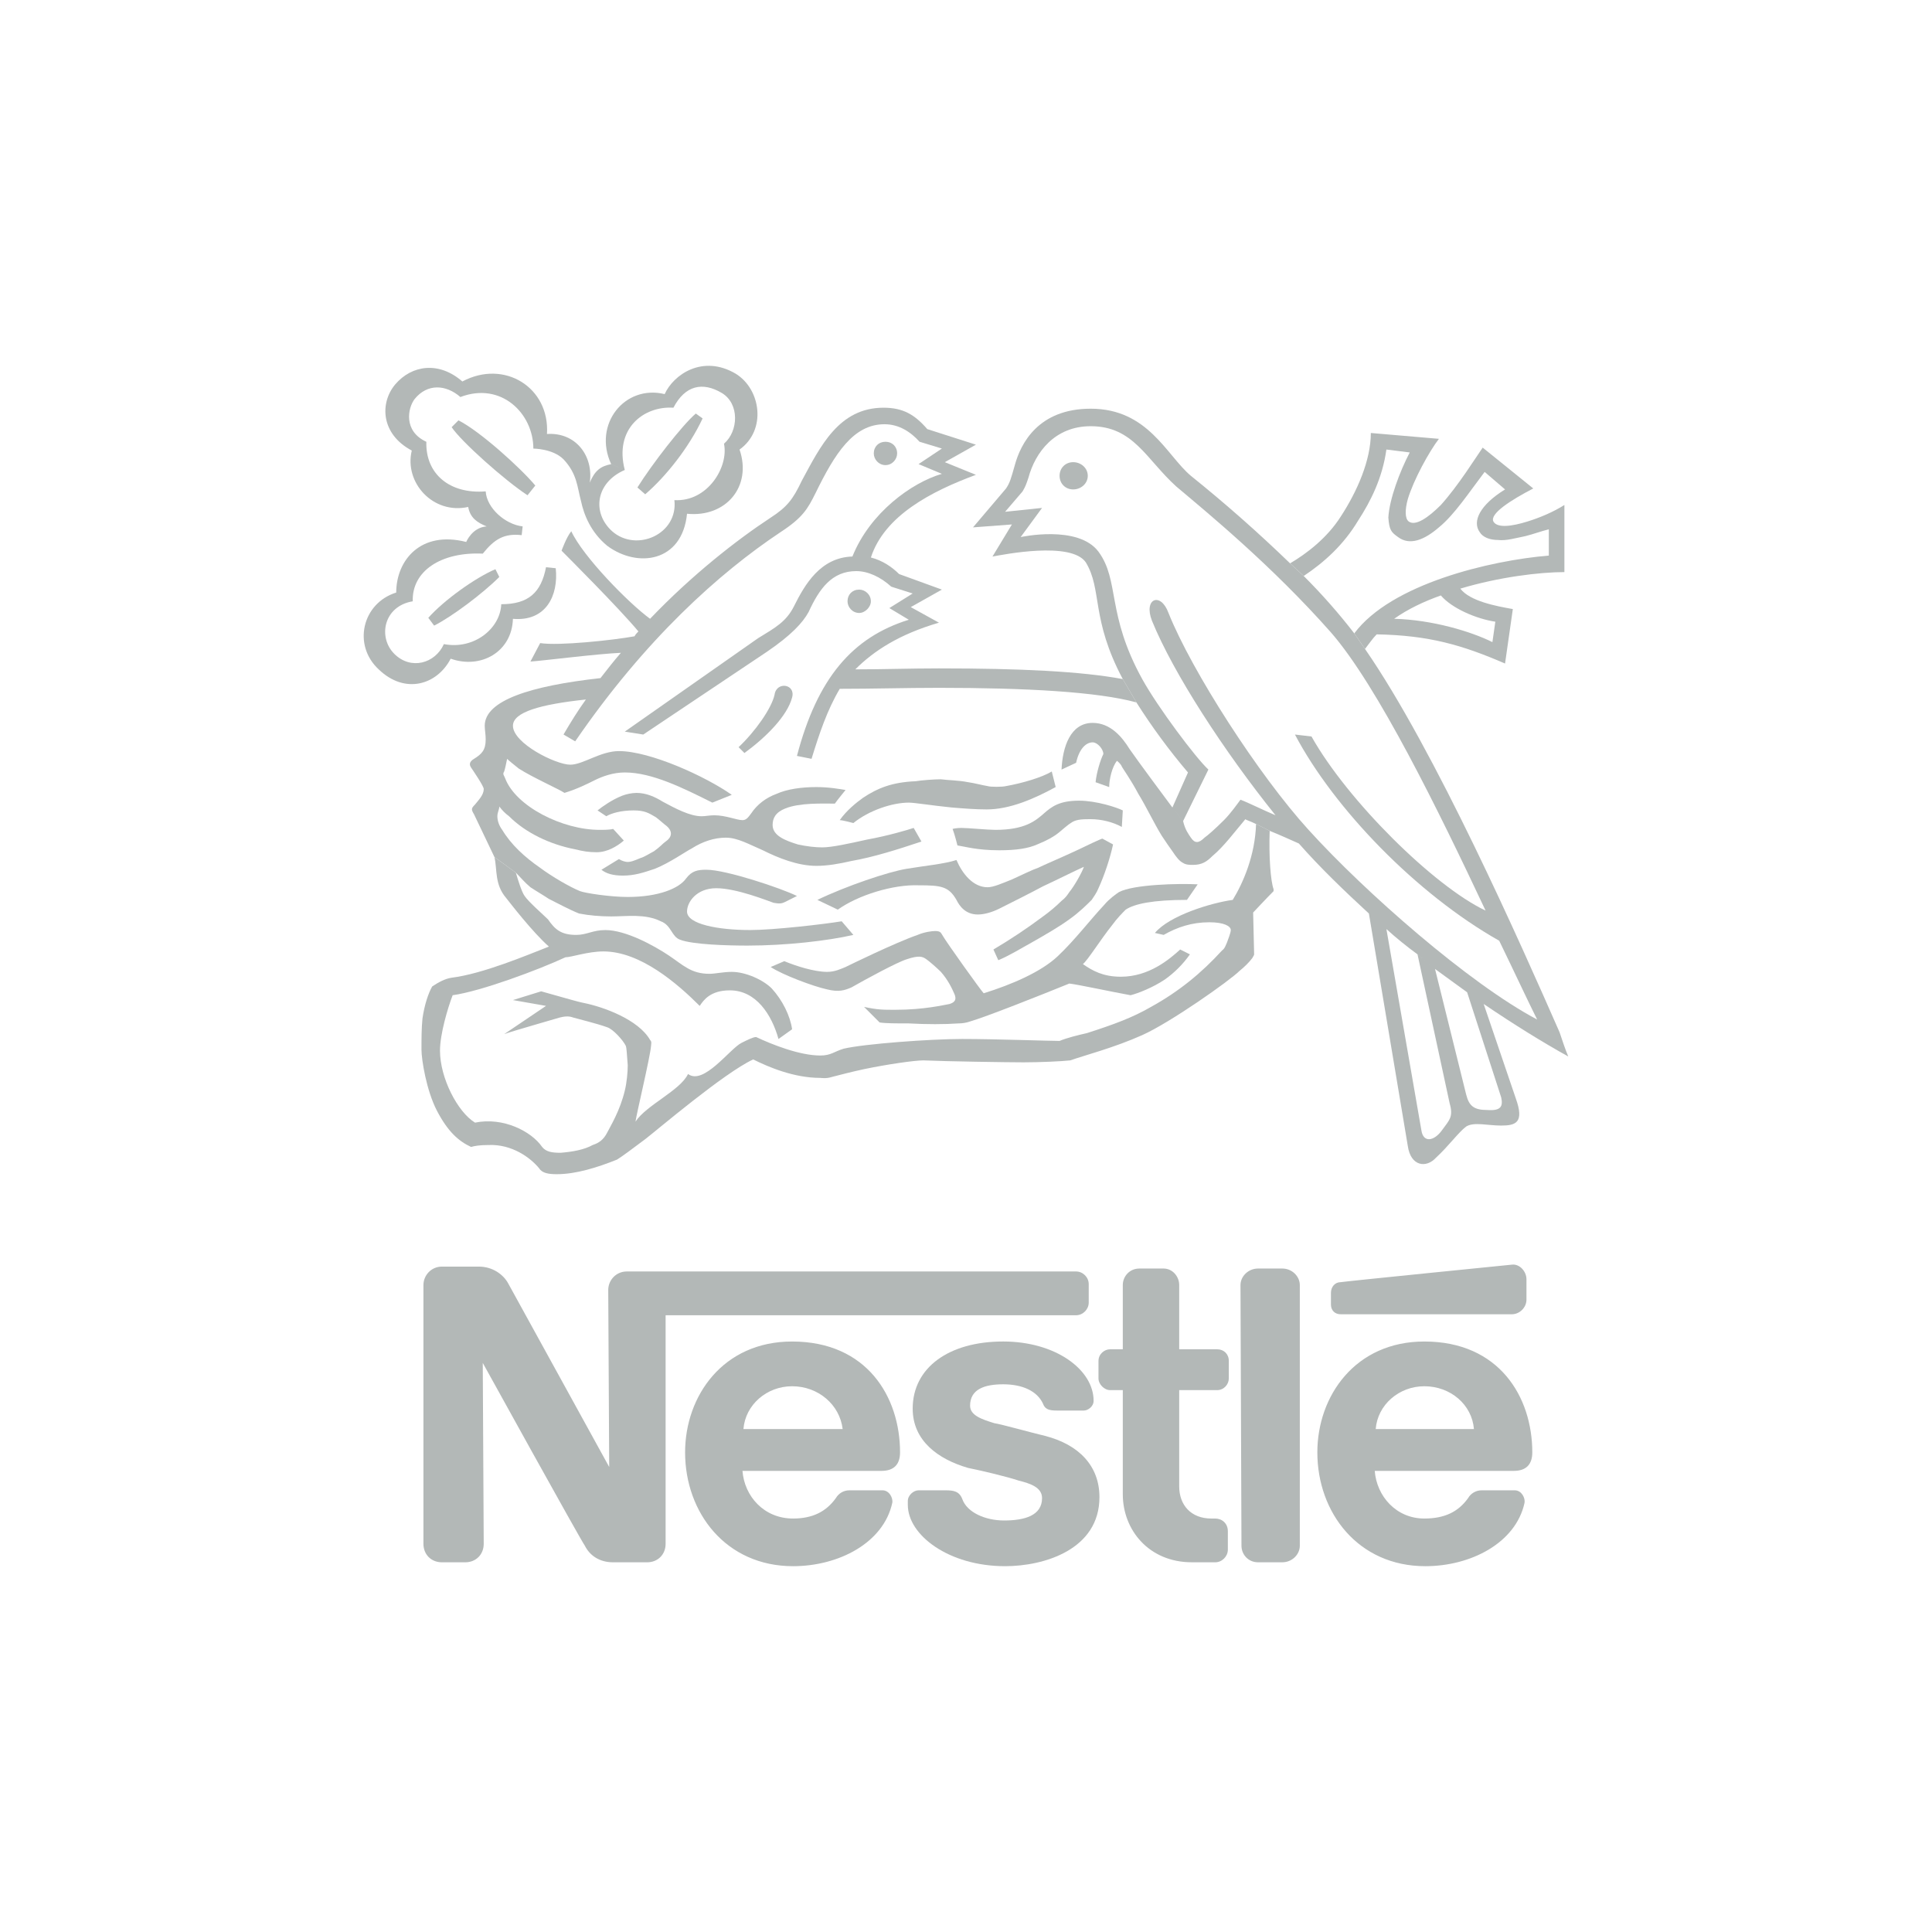 <svg width="96" height="96" viewBox="0 0 96 96" fill="none" xmlns="http://www.w3.org/2000/svg">
<path fill-rule="evenodd" clip-rule="evenodd" d="M53.326 24.319C53.713 24.319 54.051 24.029 54.051 23.642C54.051 23.256 53.713 22.965 53.326 22.965C52.94 22.965 52.65 23.255 52.65 23.642C52.65 24.029 52.94 24.319 53.326 24.319ZM43.998 23.111C44.336 23.111 44.578 22.821 44.578 22.531C44.578 22.192 44.336 21.951 43.998 21.951C43.66 21.951 43.418 22.192 43.418 22.531C43.418 22.821 43.66 23.111 43.998 23.111ZM36.99 37.417L36.7 37.127C37.522 36.354 38.343 35.194 38.488 34.517C38.585 33.84 39.551 33.986 39.358 34.662C39.116 35.581 38.053 36.644 36.99 37.417ZM31.045 23.352C29.595 23.981 29.402 25.479 30.416 26.397C31.625 27.461 33.703 26.542 33.51 24.851C35.153 24.948 36.216 23.208 35.975 22.048C36.7 21.419 36.748 20.066 35.878 19.534C34.911 18.954 34.041 19.148 33.462 20.259C31.963 20.163 30.513 21.323 31.045 23.352L30.368 23.062C29.45 21.081 31.045 19.099 33.027 19.583C33.462 18.616 34.912 17.601 36.555 18.568C37.812 19.341 38.101 21.371 36.748 22.338C37.377 24.174 36.072 25.721 34.138 25.528C33.897 27.945 31.673 28.234 30.175 27.123C29.353 26.446 29.015 25.576 28.87 24.899C28.677 24.175 28.677 23.546 28 22.822C27.469 22.29 26.502 22.29 26.502 22.29C26.502 20.55 24.907 18.955 22.877 19.728C22.152 19.1 21.234 19.052 20.605 19.825C20.267 20.26 20.025 21.42 21.185 21.952C21.137 23.547 22.345 24.561 24.134 24.416C24.182 25.238 25.1 26.06 25.97 26.156L25.922 26.591C25.052 26.495 24.569 26.785 23.989 27.51C21.91 27.413 20.46 28.38 20.509 29.878C19.059 30.119 18.769 31.666 19.591 32.488C20.413 33.31 21.621 32.971 22.056 32.005C23.554 32.295 24.859 31.232 24.907 30.023C26.261 30.023 26.889 29.443 27.131 28.186L27.614 28.235C27.759 29.588 27.131 30.893 25.487 30.749C25.439 32.392 23.892 33.262 22.394 32.73C21.717 34.035 20.122 34.519 18.818 33.262C17.512 32.054 17.996 29.975 19.688 29.443C19.688 27.849 20.896 26.35 23.167 26.93C23.167 26.93 23.457 26.205 24.182 26.157C23.699 25.964 23.36 25.722 23.264 25.19C21.524 25.577 20.074 23.982 20.461 22.387C18.914 21.565 18.866 20.019 19.639 19.1C20.461 18.134 21.814 17.941 22.974 18.956C25.052 17.844 27.324 19.245 27.179 21.565C28.628 21.469 29.499 22.677 29.305 23.982C29.547 23.402 29.837 23.16 30.368 23.064L31.045 23.352V23.352Z" fill="#B3B8B7"/>
<path fill-rule="evenodd" clip-rule="evenodd" d="M34.573 20.549L34.912 20.791C34.235 22.241 33.075 23.691 32.06 24.561L31.673 24.223C32.398 23.062 33.897 21.129 34.573 20.549V20.549ZM24.617 28.283L24.81 28.669C23.989 29.491 22.442 30.651 21.572 31.086L21.282 30.699C22.055 29.829 23.602 28.717 24.617 28.283ZM26.599 24.126L26.212 24.609C25.1 23.884 22.925 21.951 22.442 21.226L22.78 20.887C23.843 21.419 25.873 23.256 26.599 24.126V24.126ZM24.569 42.589C24.713 43.217 24.569 43.942 25.149 44.619C25.342 44.861 26.453 46.31 27.275 47.036C26.163 47.471 23.988 48.389 22.442 48.582C22.104 48.63 21.765 48.823 21.475 49.017C21.282 49.355 21.089 49.935 20.992 50.612C20.943 51.095 20.943 51.627 20.943 52.159C20.943 52.642 21.185 54.189 21.717 55.203C22.248 56.219 22.78 56.702 23.409 56.992C23.554 56.943 23.844 56.895 24.279 56.895C25.438 56.847 26.357 57.523 26.792 58.055C26.937 58.296 27.275 58.345 27.662 58.345C28.628 58.345 29.692 58.007 30.659 57.62C30.9 57.475 31.48 57.04 32.06 56.605C32.689 56.121 35.975 53.318 37.425 52.642C38.198 53.028 39.455 53.56 40.76 53.56C40.808 53.56 41.05 53.608 41.34 53.512C41.727 53.415 42.258 53.27 42.935 53.125C44.095 52.883 45.448 52.69 45.883 52.69C46.947 52.739 50.088 52.787 50.862 52.787C51.635 52.787 52.747 52.739 53.181 52.69C53.858 52.448 55.357 52.062 56.758 51.434C58.16 50.806 61.108 48.727 61.592 48.243C61.833 48.05 62.075 47.809 62.22 47.615C62.268 47.519 62.317 47.47 62.317 47.422C62.317 47.373 62.268 45.343 62.268 45.343C62.268 45.343 62.993 44.57 63.284 44.28V44.183C63.138 43.796 63.042 42.54 63.09 41.284L62.413 40.945C62.365 42.492 61.785 43.845 61.254 44.715C60.191 44.86 58.112 45.489 57.387 46.358L57.822 46.455C58.498 46.069 59.224 45.827 60.093 45.827C60.818 45.827 61.157 46.02 61.157 46.214C61.157 46.358 61.012 46.697 60.964 46.842C60.915 46.938 60.867 47.132 60.722 47.228C59.707 48.34 58.595 49.258 57.194 50.032C56.275 50.563 55.357 50.901 54.004 51.336C53.569 51.433 52.988 51.578 52.651 51.723C52.119 51.723 49.412 51.626 47.817 51.626C46.222 51.626 42.936 51.868 41.921 52.109C41.437 52.255 41.292 52.448 40.761 52.448C39.746 52.448 38.393 51.916 37.571 51.529C37.426 51.529 37.136 51.675 36.846 51.819C36.266 52.109 34.961 53.946 34.188 53.366C33.801 54.188 32.11 54.913 31.578 55.734C31.626 55.348 32.303 52.545 32.351 51.965C32.351 51.868 32.4 51.771 32.303 51.675C31.723 50.66 29.983 50.032 29.017 49.838C28.775 49.79 28.63 49.741 28.437 49.693L26.89 49.258L25.488 49.693L27.132 49.982L25.053 51.385C25.44 51.239 27.663 50.611 27.808 50.562C28.002 50.514 28.243 50.466 28.485 50.562C28.823 50.66 29.645 50.853 30.177 51.046C30.466 51.143 30.95 51.675 31.095 51.965C31.143 52.109 31.143 52.351 31.192 52.931C31.192 53.269 31.143 53.801 31.047 54.188C30.805 55.203 30.322 55.976 30.177 56.266C29.983 56.653 29.741 56.798 29.452 56.894C29.017 57.136 28.437 57.233 27.857 57.281C27.422 57.281 27.132 57.233 26.938 56.991C26.407 56.218 25.005 55.493 23.603 55.783C22.733 55.251 21.863 53.56 21.863 52.206C21.863 51.385 22.25 50.08 22.492 49.452C23.893 49.258 26.745 48.195 28.098 47.566C28.388 47.566 29.21 47.276 29.983 47.276C31.82 47.276 33.656 48.872 34.768 49.983C34.962 49.693 35.3 49.21 36.266 49.21C37.571 49.21 38.345 50.418 38.683 51.627L39.359 51.144C39.263 50.467 38.876 49.693 38.345 49.113C37.909 48.678 37.04 48.292 36.363 48.292C35.928 48.292 35.541 48.388 35.251 48.388C34.333 48.388 33.946 47.953 33.222 47.47C32.497 46.987 31.095 46.214 30.08 46.214C29.451 46.214 29.161 46.455 28.63 46.455C27.857 46.455 27.567 46.165 27.228 45.682C27.035 45.489 26.262 44.812 26.069 44.522C25.924 44.329 25.73 43.7 25.633 43.362L24.569 42.589V42.589Z" fill="#B3B8B7"/>
<path fill-rule="evenodd" clip-rule="evenodd" d="M25.632 43.362C25.873 43.604 26.067 43.845 26.357 44.087C26.646 44.28 26.985 44.473 27.275 44.667C27.758 44.908 28.29 45.199 28.773 45.392C29.257 45.488 29.836 45.537 30.368 45.537C31.142 45.537 32.06 45.392 32.833 45.778C33.365 45.972 33.365 46.551 33.8 46.696C34.428 46.938 36.168 46.986 37.135 46.986C39.069 46.986 41.146 46.745 42.403 46.455L41.823 45.778C40.953 45.923 38.44 46.213 37.28 46.213C35.685 46.213 34.138 45.923 34.138 45.295C34.138 44.812 34.622 44.135 35.588 44.135C36.603 44.135 38.15 44.763 38.44 44.86C38.73 44.908 38.826 44.908 39.02 44.812L39.6 44.522C38.827 44.136 36.072 43.217 35.105 43.217C34.67 43.217 34.38 43.266 34.09 43.652C33.752 44.136 32.737 44.57 31.19 44.57C30.32 44.57 29.064 44.377 28.822 44.28C28.338 44.087 27.42 43.555 26.84 43.121C26.067 42.589 25.39 41.961 24.955 41.236C24.81 41.042 24.714 40.801 24.714 40.559C24.714 40.365 24.811 40.221 24.811 40.076C24.956 40.269 25.101 40.414 25.294 40.559C26.116 41.381 27.324 41.96 28.581 42.202C28.968 42.299 29.257 42.347 29.644 42.347C30.175 42.347 30.659 42.057 30.997 41.767L30.466 41.187C30.32 41.235 29.982 41.235 29.789 41.235C27.952 41.235 25.632 40.075 25.101 38.673C25.053 38.528 24.956 38.48 25.052 38.335C25.101 38.19 25.149 37.948 25.198 37.707C25.294 37.803 25.536 37.996 25.778 38.19C26.454 38.625 27.759 39.205 28.049 39.398C28.677 39.205 29.161 38.963 29.547 38.77C29.934 38.577 30.466 38.383 31.046 38.383C32.399 38.383 33.946 39.157 35.396 39.882L36.362 39.495C35.057 38.577 32.302 37.321 30.756 37.321C29.837 37.321 28.968 37.997 28.339 37.997C27.615 37.997 25.488 36.934 25.488 36.063C25.488 35.387 26.841 35 29.113 34.758C28.726 35.29 28.339 35.918 28.001 36.498L28.581 36.837C32.061 31.762 35.734 28.475 38.779 26.445C39.891 25.721 40.133 25.285 40.519 24.512C41.486 22.53 42.404 21.08 43.951 21.08C44.676 21.08 45.256 21.467 45.691 21.95L46.802 22.288L45.643 23.061L46.802 23.545C45.304 23.98 43.226 25.478 42.356 27.653C40.761 27.701 39.987 29.055 39.456 30.118C39.069 30.891 38.538 31.181 37.667 31.713L31.045 36.354L31.963 36.499L38.101 32.391C39.31 31.569 39.89 30.941 40.18 30.409C40.712 29.249 41.34 28.378 42.548 28.378C43.128 28.378 43.756 28.668 44.288 29.152L45.351 29.49L44.191 30.215L45.158 30.795C42.355 31.665 40.615 33.695 39.6 37.561L40.325 37.706C40.712 36.45 41.098 35.29 41.727 34.227C43.37 34.227 45.013 34.178 46.656 34.178C50.958 34.178 54.535 34.372 56.468 34.903L55.791 33.743C53.713 33.357 50.717 33.212 46.656 33.212C45.255 33.212 43.902 33.26 42.5 33.26C43.418 32.342 44.675 31.52 46.656 30.94L45.255 30.167L46.802 29.297L44.675 28.524C44.337 28.185 43.853 27.847 43.274 27.702C43.95 25.624 46.27 24.415 48.493 23.594L46.947 22.965L48.493 22.095L46.077 21.322C45.448 20.597 44.869 20.259 43.902 20.259C41.679 20.259 40.76 22.192 39.842 23.884C39.407 24.802 39.117 25.189 38.295 25.721C36.604 26.832 34.38 28.572 32.302 30.747C31.239 29.974 28.967 27.654 28.387 26.397C28.146 26.687 27.904 27.364 27.904 27.364C28.145 27.605 30.756 30.215 31.722 31.375C31.674 31.424 31.577 31.521 31.529 31.617C30.465 31.811 27.759 32.1 26.841 31.955L26.357 32.873C27.034 32.825 29.692 32.487 30.852 32.438C30.514 32.825 30.175 33.26 29.837 33.695C26.357 34.081 24.086 34.806 24.086 36.063C24.086 36.256 24.134 36.498 24.134 36.74C24.134 37.271 23.941 37.465 23.554 37.706C23.312 37.851 23.312 37.996 23.409 38.142C23.506 38.287 24.037 39.06 24.037 39.205C24.037 39.495 23.796 39.736 23.602 39.978C23.409 40.172 23.409 40.22 23.554 40.462L24.569 42.588L25.632 43.362V43.362ZM68.406 31.521C68.212 31.714 68.019 32.004 67.826 32.245L67.294 31.472C69.131 29.007 74.06 27.847 76.96 27.606V26.301C76.574 26.397 76.187 26.542 75.8 26.639C75.317 26.735 74.834 26.88 74.447 26.832C74.012 26.832 73.674 26.687 73.529 26.445C73.142 25.914 73.529 25.092 74.786 24.319L73.771 23.449C72.998 24.464 72.272 25.575 71.499 26.204C70.774 26.832 70.049 27.122 69.469 26.687C69.131 26.445 69.034 26.349 68.986 25.721C69.034 24.802 69.566 23.401 70.049 22.482L68.889 22.337C68.695 23.739 68.116 24.899 67.487 25.865C66.763 27.074 65.796 27.944 64.781 28.62L64.104 27.992C64.926 27.509 65.941 26.735 66.618 25.672C67.439 24.415 68.116 22.869 68.116 21.515L71.499 21.805C71.016 22.434 70.243 23.836 69.953 24.802C69.807 25.334 69.807 25.769 70.001 25.914C70.339 26.155 70.967 25.721 71.596 25.092C72.466 24.126 73.336 22.724 73.674 22.241L76.187 24.271C75.075 24.851 74.012 25.527 74.206 25.914C74.399 26.252 75.124 26.155 75.897 25.914C76.525 25.721 77.202 25.431 77.734 25.092V28.427C76.525 28.427 74.495 28.669 72.562 29.249C73.045 29.878 74.35 30.119 75.172 30.264L74.785 32.97C72.659 32.052 71.015 31.569 68.406 31.521L69.275 30.747C71.161 30.796 73.094 31.376 74.157 31.907L74.302 30.892C73.336 30.747 72.127 30.216 71.596 29.588C70.774 29.878 69.953 30.264 69.275 30.747L68.406 31.521V31.521Z" fill="#B3B8B7"/>
<path fill-rule="evenodd" clip-rule="evenodd" d="M58.256 40.124L59.03 38.384C58.096 37.285 57.24 36.122 56.468 34.904L55.791 33.744C54.197 30.748 54.777 29.298 53.954 27.945C53.23 26.881 49.846 27.558 49.315 27.655L50.281 26.06L48.348 26.205L49.991 24.271C50.185 23.981 50.233 23.788 50.426 23.111C50.716 22.048 51.586 20.308 54.197 20.308C57.048 20.308 57.966 22.628 59.174 23.643C60.883 25.017 62.528 26.469 64.104 27.993L64.781 28.621C65.679 29.517 66.519 30.469 67.294 31.473L67.826 32.246C71.306 37.273 75.559 46.891 77.493 51.289C77.638 51.724 77.783 52.159 77.927 52.497C76.623 51.773 75.221 50.902 73.723 49.887L72.901 49.307L71.306 48.148L70.436 47.422C69.9 47.03 69.383 46.611 68.89 46.166L70.629 56.17C70.726 56.8 71.258 56.702 71.644 56.17C72.031 55.639 72.225 55.494 72.031 54.817L70.436 47.423L71.306 48.148L72.852 54.382C72.998 54.962 73.239 55.156 73.916 55.156C74.593 55.204 74.689 54.962 74.593 54.527L72.901 49.307L73.723 49.887L75.318 54.576C75.753 55.783 75.318 55.929 74.593 55.929C73.917 55.929 73.24 55.735 72.853 55.977C72.466 56.267 71.984 56.944 71.355 57.524C70.872 58.056 70.098 57.959 69.953 56.944L68.02 45.393C66.812 44.281 65.603 43.121 64.54 41.913C64.105 41.719 63.573 41.478 63.09 41.285L62.413 40.946C62.124 40.801 61.93 40.753 61.882 40.705C61.35 41.333 60.818 42.058 60.239 42.541C59.949 42.831 59.707 42.976 59.272 42.976C59.127 42.976 58.934 42.976 58.788 42.88C58.595 42.783 58.451 42.59 58.257 42.3C58.112 42.106 57.919 41.816 57.725 41.526C57.339 40.898 56.952 40.076 56.565 39.448C56.179 38.723 55.792 38.191 55.744 38.095C55.695 37.95 55.502 37.805 55.502 37.805C55.261 38.095 55.115 38.723 55.115 39.11L54.439 38.868C54.487 38.385 54.68 37.757 54.825 37.467C54.825 37.225 54.536 36.887 54.294 36.887C53.955 36.887 53.617 37.225 53.472 37.902L52.747 38.24C52.796 37.128 53.182 35.92 54.294 35.92C55.164 35.92 55.744 36.597 56.131 37.225C56.565 37.852 57.966 39.737 58.256 40.124L58.788 40.8C58.885 41.235 59.078 41.477 59.174 41.622C59.368 41.912 59.561 41.912 59.851 41.622C59.996 41.525 60.383 41.187 60.818 40.752C61.156 40.414 61.494 39.93 61.639 39.737C62.026 39.882 62.799 40.269 63.379 40.51C60.818 37.321 58.304 33.454 57.24 30.844C56.806 29.733 57.676 29.394 58.062 30.458C59.222 33.358 62.557 38.529 65.022 41.235C67.825 44.328 72.997 48.872 76.38 50.66C75.897 49.694 75.269 48.34 74.495 46.745C70.387 44.425 66.279 40.172 64.345 36.499L65.167 36.595C66.956 39.785 71.257 44.039 73.818 45.247C71.498 40.317 68.453 34.082 66.133 31.424C63.185 28.089 59.995 25.479 58.449 24.174C56.95 22.821 56.323 21.178 54.196 21.178C52.407 21.178 51.44 22.483 51.102 23.739C51.005 24.029 50.957 24.174 50.812 24.416L49.943 25.431L51.779 25.238L50.716 26.687C50.716 26.687 53.567 26.059 54.583 27.412C55.646 28.862 54.969 30.505 56.757 33.744C57.531 35.145 59.416 37.658 60.044 38.239L58.787 40.8L58.256 40.124V40.124ZM30.127 40.559L29.692 40.269C29.933 40.075 30.416 39.737 30.9 39.544C31.131 39.454 31.376 39.405 31.625 39.399C32.108 39.399 32.543 39.593 32.93 39.834C33.558 40.173 34.283 40.559 34.863 40.559C35.056 40.559 35.25 40.511 35.491 40.511C36.071 40.511 36.603 40.752 36.893 40.752C37.086 40.752 37.183 40.608 37.328 40.414C37.618 39.979 38.053 39.641 38.584 39.447C39.116 39.206 39.841 39.109 40.566 39.109C41.194 39.109 41.726 39.206 42.016 39.254C42.016 39.254 41.581 39.785 41.484 39.931C40.856 39.931 39.745 39.882 39.02 40.172C38.536 40.366 38.391 40.656 38.391 40.994C38.391 41.526 39.02 41.767 39.648 41.961C40.083 42.057 40.518 42.106 40.856 42.106C41.34 42.106 42.21 41.912 43.08 41.719C44.143 41.526 45.11 41.236 45.4 41.139L45.786 41.816C44.626 42.202 43.418 42.589 42.306 42.782C41.678 42.928 41.098 43.024 40.566 43.024C39.648 43.024 38.682 42.638 37.908 42.251C37.231 41.961 36.651 41.623 36.071 41.623C35.491 41.623 34.911 41.816 34.38 42.154C34.09 42.3 33.268 42.879 32.543 43.169C31.963 43.363 31.528 43.508 30.948 43.508C30.465 43.508 30.126 43.411 29.885 43.218L30.755 42.686C30.899 42.783 31.093 42.831 31.189 42.831C31.335 42.831 31.479 42.783 31.818 42.638C32.011 42.589 32.301 42.396 32.494 42.299C32.833 42.057 32.93 41.913 33.075 41.816C33.364 41.622 33.461 41.333 33.123 41.043C32.93 40.898 32.785 40.753 32.591 40.608C32.253 40.414 32.06 40.269 31.48 40.269C30.852 40.269 30.368 40.414 30.127 40.559V40.559Z" fill="#B3B8B7"/>
<path fill-rule="evenodd" clip-rule="evenodd" d="M42.403 40.897C42.403 40.897 41.871 40.752 41.726 40.752C42.065 40.269 42.548 39.882 42.886 39.64C43.611 39.157 44.336 38.867 45.496 38.819C45.786 38.77 46.414 38.722 46.752 38.722C47.091 38.77 47.622 38.77 48.106 38.867C48.444 38.915 48.782 39.012 49.072 39.06C49.217 39.108 49.797 39.108 49.99 39.06C50.812 38.915 51.779 38.625 52.262 38.335L52.456 39.108C51.392 39.689 50.184 40.22 49.024 40.22C48.492 40.22 47.864 40.172 47.284 40.123C46.317 40.027 45.447 39.882 45.157 39.882C44.336 39.882 43.176 40.269 42.403 40.897V40.897ZM41.63 45.199L40.615 44.715C42.016 44.038 44.143 43.314 45.061 43.168C45.931 43.023 46.946 42.927 47.526 42.733C47.816 43.41 48.348 44.087 49.073 44.087C49.363 44.087 49.798 43.893 50.281 43.7C50.813 43.458 51.296 43.217 51.586 43.12C51.876 42.975 52.795 42.588 53.616 42.202C53.906 42.057 54.728 41.67 54.776 41.67L55.307 41.96C55.163 42.637 54.873 43.507 54.583 44.135C54.486 44.376 54.341 44.57 54.245 44.715C54.003 44.957 53.616 45.343 53.133 45.682C52.602 46.069 51.925 46.455 51.247 46.842C50.716 47.132 50.184 47.47 49.605 47.712L49.363 47.18C50.214 46.677 51.037 46.129 51.828 45.537C52.154 45.303 52.461 45.045 52.746 44.764C52.94 44.619 53.037 44.474 53.133 44.329C53.374 44.039 53.761 43.362 53.858 43.072C53.52 43.217 52.359 43.797 51.828 44.039C51.199 44.377 50.233 44.861 49.653 45.151C49.266 45.344 48.88 45.441 48.59 45.441C47.961 45.441 47.671 45.005 47.526 44.716C47.14 44.039 46.753 43.99 45.642 43.99C44.385 43.942 42.645 44.474 41.63 45.199V45.199ZM47.575 42.009C47.575 42.009 47.43 41.428 47.333 41.187C47.333 41.187 47.526 41.139 47.768 41.139C48.106 41.139 49.073 41.235 49.459 41.235C50.91 41.235 51.441 40.8 51.877 40.414C52.263 40.075 52.65 39.785 53.616 39.785C54.486 39.785 55.501 40.124 55.791 40.269L55.743 41.09C55.307 40.849 54.727 40.704 54.196 40.704C53.858 40.704 53.519 40.704 53.278 40.849C53.036 40.994 52.843 41.187 52.601 41.38C52.359 41.574 52.02 41.767 51.537 41.96C51.102 42.154 50.522 42.25 49.652 42.25C48.542 42.25 47.913 42.057 47.575 42.009V42.009Z" fill="#B3B8B7"/>
<path fill-rule="evenodd" clip-rule="evenodd" d="M38.295 48.05L38.972 47.76C39.551 48.002 40.47 48.292 41.098 48.292C41.485 48.292 41.775 48.147 42.016 48.05C42.21 47.954 44.481 46.842 45.593 46.456C45.931 46.31 46.318 46.262 46.463 46.262C46.753 46.262 46.753 46.359 46.849 46.504C47.043 46.842 48.735 49.21 48.879 49.355C50.281 48.92 51.731 48.292 52.553 47.519C53.423 46.697 54.148 45.73 54.873 44.957C55.114 44.667 55.453 44.425 55.598 44.329C56.323 43.942 58.594 43.893 59.512 43.942L58.98 44.715C57.289 44.715 56.371 44.909 55.936 45.199C55.791 45.343 55.501 45.634 55.259 45.972C54.679 46.697 54.051 47.712 53.809 47.905C54.292 48.243 54.824 48.533 55.694 48.533C57.096 48.533 58.111 47.663 58.643 47.18L59.126 47.422C58.783 47.91 58.358 48.335 57.87 48.679C57.29 49.065 56.565 49.355 56.178 49.452C55.357 49.307 53.568 48.92 53.133 48.872C51.586 49.5 49.025 50.515 48.203 50.756C48.017 50.821 47.821 50.853 47.623 50.853C46.946 50.902 46.028 50.902 45.158 50.853C44.578 50.853 43.998 50.853 43.708 50.805L42.935 50.032C43.611 50.176 43.853 50.176 44.481 50.176C45.931 50.176 46.898 49.935 47.188 49.887C47.478 49.791 47.526 49.646 47.43 49.403C47.285 49.066 47.091 48.679 46.753 48.292C46.559 48.099 46.173 47.76 46.028 47.663C45.834 47.519 45.641 47.47 45.061 47.663C44.578 47.809 42.983 48.679 42.306 49.065C41.968 49.21 41.678 49.307 41.098 49.162C40.422 49.017 38.875 48.437 38.295 48.05V48.05ZM42.693 30.458C42.983 30.458 43.273 30.168 43.273 29.878C43.273 29.539 42.983 29.297 42.693 29.297C42.355 29.297 42.113 29.539 42.113 29.878C42.113 30.167 42.355 30.458 42.693 30.458ZM64.587 63.855C64.587 63.42 64.201 63.033 63.718 63.033H62.51C62.026 63.033 61.639 63.42 61.639 63.855L61.688 76.808C61.688 77.243 62.026 77.629 62.51 77.629H63.718C64.201 77.629 64.587 77.243 64.587 76.808V63.855V63.855ZM66.134 64.241V64.822C66.134 65.112 66.328 65.305 66.618 65.305H75.124C75.511 65.305 75.849 64.967 75.849 64.58V63.565C75.849 63.179 75.511 62.792 75.124 62.84C75.124 62.84 66.907 63.662 66.618 63.71C66.327 63.71 66.134 63.952 66.134 64.241V64.241ZM59.223 77.629C57.096 77.629 55.791 76.034 55.791 74.246V69.075H55.163C54.873 69.075 54.583 68.785 54.583 68.494V67.624C54.583 67.286 54.872 67.045 55.163 67.045H55.791V63.854C55.791 63.42 56.13 63.033 56.612 63.033H57.82C58.256 63.033 58.594 63.42 58.594 63.854V67.045H60.479C60.817 67.045 61.059 67.286 61.059 67.624V68.494C61.059 68.785 60.818 69.075 60.479 69.075H58.594V73.86C58.594 74.778 59.174 75.455 60.189 75.455H60.383C60.72 75.455 61.011 75.696 61.011 76.083V77.001C61.011 77.34 60.721 77.63 60.383 77.63H59.223V77.629V77.629ZM44.723 72.168C44.723 69.413 43.08 66.659 39.358 66.659C35.926 66.659 34.042 69.365 34.042 72.168C34.042 75.164 36.071 77.823 39.406 77.823C41.678 77.823 43.901 76.663 44.336 74.681C44.384 74.44 44.191 74.053 43.853 74.053H42.21C41.92 74.053 41.678 74.198 41.533 74.44C41.049 75.116 40.373 75.455 39.406 75.455C37.956 75.455 36.989 74.343 36.893 73.087H43.804C44.433 73.087 44.723 72.748 44.723 72.168V72.168ZM36.941 71.008C37.038 69.8 38.101 68.882 39.358 68.882C40.663 68.882 41.726 69.8 41.871 71.008H36.941ZM76.139 72.168C76.139 69.413 74.496 66.659 70.774 66.659C67.342 66.659 65.458 69.365 65.458 72.168C65.458 75.164 67.488 77.823 70.823 77.823C73.094 77.823 75.318 76.663 75.752 74.681C75.801 74.44 75.607 74.053 75.269 74.053H73.626C73.489 74.052 73.354 74.087 73.235 74.155C73.116 74.223 73.018 74.321 72.949 74.44C72.466 75.116 71.79 75.455 70.774 75.455C69.373 75.455 68.406 74.343 68.31 73.087H75.221C75.85 73.087 76.139 72.748 76.139 72.168V72.168ZM68.358 71.008C68.454 69.8 69.517 68.882 70.774 68.882C72.079 68.882 73.142 69.8 73.239 71.008H68.358Z" fill="#B3B8B7"/>
<path fill-rule="evenodd" clip-rule="evenodd" d="M53.471 63.179H31.142C30.61 63.179 30.223 63.614 30.223 64.097L30.271 72.894C30.271 72.894 25.486 64.194 25.245 63.759C25.003 63.323 24.471 62.937 23.794 62.937H21.958C21.426 62.937 21.04 63.372 21.04 63.855V76.711C21.04 77.243 21.426 77.63 21.958 77.63H23.118C23.649 77.63 24.036 77.243 24.036 76.711L23.988 67.722C23.988 67.722 28.821 76.47 29.062 76.808C29.304 77.291 29.787 77.63 30.464 77.63H32.155C32.687 77.63 33.074 77.243 33.074 76.711V65.354H53.47C53.808 65.354 54.098 65.064 54.098 64.725V63.807C54.099 63.468 53.81 63.179 53.471 63.179V63.179Z" fill="#B3B8B7"/>
<path fill-rule="evenodd" clip-rule="evenodd" d="M49.846 68.785C50.813 68.785 51.538 69.123 51.828 69.752C51.925 70.041 52.166 70.089 52.504 70.089H53.858C54.051 70.089 54.341 69.896 54.341 69.606C54.341 68.06 52.456 66.658 49.846 66.658C47.139 66.658 45.351 67.963 45.351 69.993C45.351 71.588 46.608 72.506 48.106 72.941C48.831 73.087 50.039 73.376 50.619 73.57C51.199 73.715 51.779 73.908 51.779 74.44C51.779 75.309 50.909 75.552 49.894 75.552C48.976 75.552 48.057 75.164 47.816 74.488C47.671 74.101 47.381 74.053 46.994 74.053H45.641C45.399 74.053 45.109 74.294 45.109 74.585V74.778C45.109 76.276 47.139 77.823 49.943 77.823C51.876 77.823 54.631 77.001 54.631 74.392C54.631 72.844 53.616 71.781 51.924 71.347C51.296 71.201 49.75 70.767 49.411 70.718C48.783 70.525 48.203 70.332 48.203 69.848C48.203 69.027 48.928 68.785 49.846 68.785V68.785Z" fill="#B3B8B7"/>
</svg>
